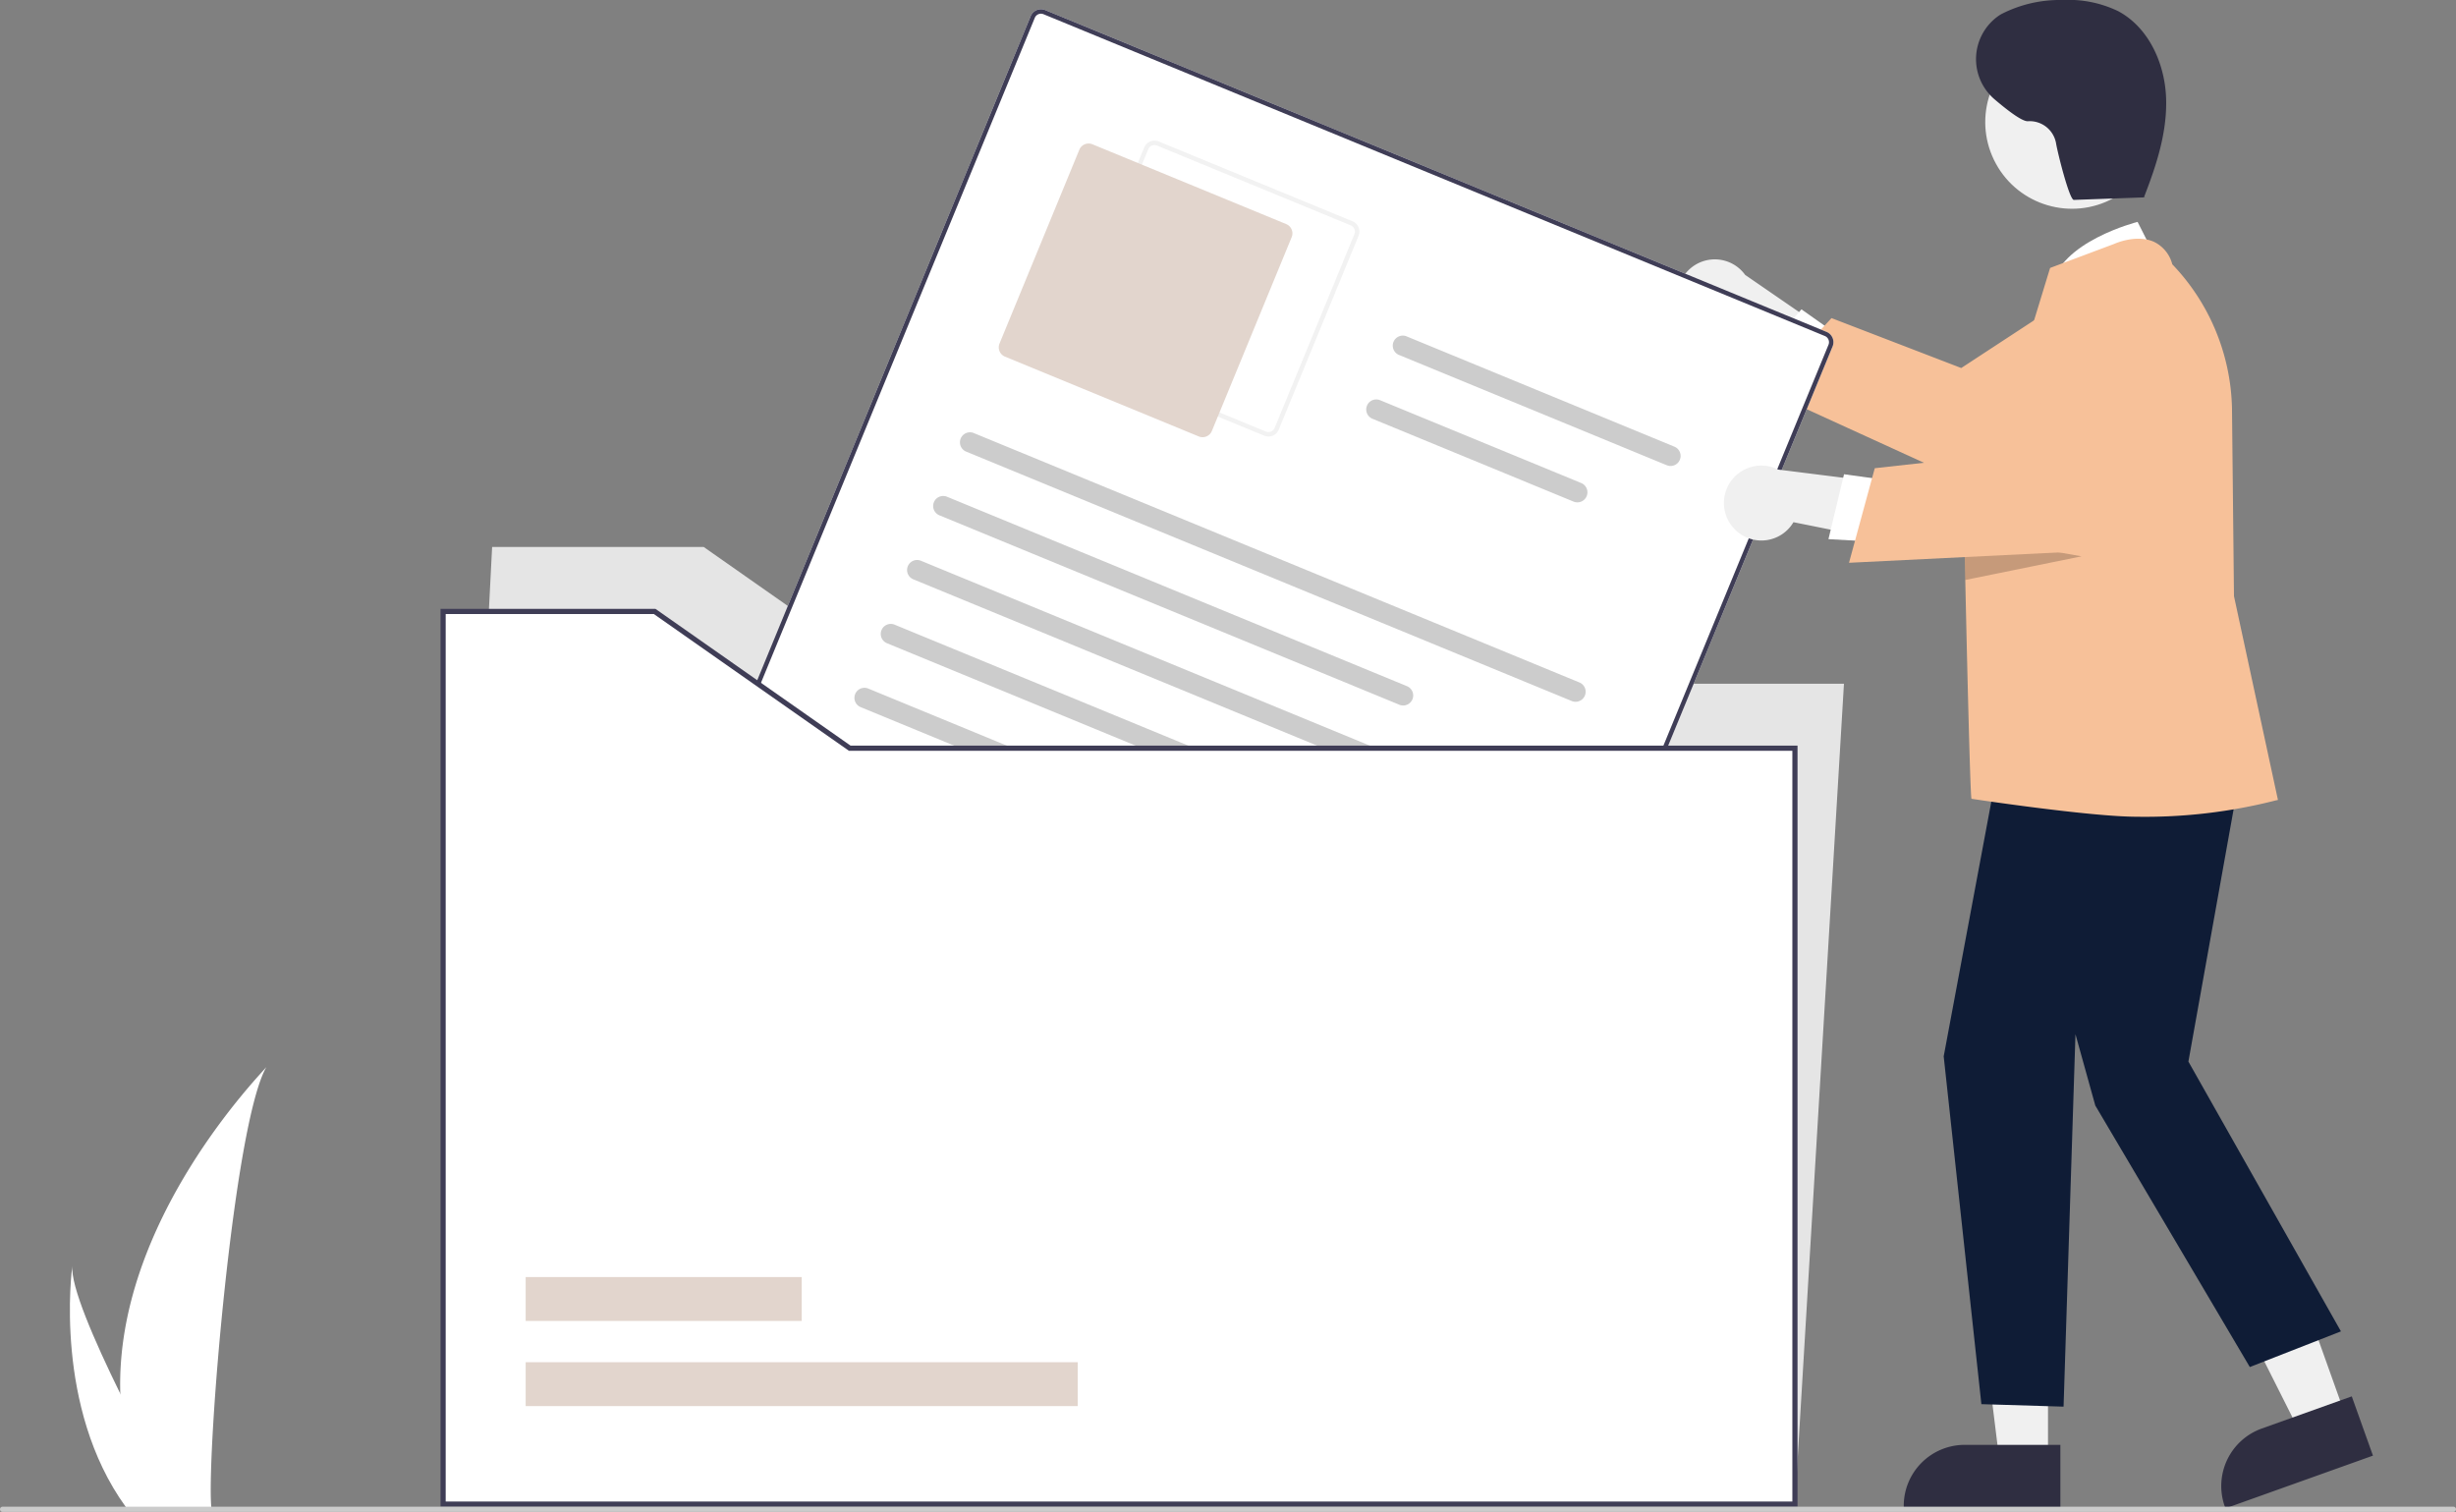 <svg id="undraw_filing_system_re_56h6" xmlns="http://www.w3.org/2000/svg" width="284.818" height="175.319"><rect width="100%" height="100%" fill="#808080" stroke="none"/><path id="Path_133" data-name="Path 133" d="M170.593 608.44a47.387 47.387 0 002.214 13.1c.03.1.063.2.1.294h8.261a10.852 10.852 0 01-.026-.294c-.551-6.332 2.6-44.414 6.393-51-.335.53-17.583 17.779-16.942 37.9z" transform="translate(-156.641 -446.814)" fill="#fff"/><path id="Path_134" data-name="Path 134" d="M157.558 675.535c.069.1.141.2.215.294h6.2c-.047-.084-.1-.182-.165-.294-1.024-1.848-4.054-7.372-6.867-13.1-3.022-6.155-5.8-12.543-5.563-14.855-.078.52-2.166 16.42 6.18 27.955z" transform="translate(-142.986 -500.81)" fill="#fff"/><path id="Path_834" data-name="Path 834" d="M774.524 263.544a4.315 4.315 0 006.3 2.037l11.961 9.595.74-7.934-11.472-7.895a4.338 4.338 0 00-7.525 4.2z" transform="translate(-579.672 -227.47)" fill="#f0f0f0"/><path id="Path_835" data-name="Path 835" d="M690.886 123.057l-4.464-3.154-5.064 5.85 5.89 3.491z" transform="translate(-477.51 -84.031)" fill="#fff"/><path id="Path_836" data-name="Path 836" d="M815.91 268.821l15.045 5.789 14.483-9.483a7.366 7.366 0 019.513 11.088l-.13.144-22.275 11.941-24.331-11.115z" transform="translate(-603.513 -231.934)" fill="#f7c199"/><path id="Path_837" data-name="Path 837" d="M328.529 323H171.76l5.684-111h24.533l22.623 15.856h109.614z" transform="translate(-120.373 -148.574)" fill="#e5e5e5"/><path id="Path_838" data-name="Path 838" d="M477.36 300.087l-90.611-37.316a1.294 1.294 0 01-.7-1.688l41.057-99.7a1.294 1.294 0 011.688-.7L519.4 198a1.294 1.294 0 01.7 1.688l-41.057 99.7a1.294 1.294 0 01-1.688.7z" transform="translate(-307.579 -159.514)" fill="#fff"/><path id="Path_839" data-name="Path 839" d="M477.36 300.087l-90.611-37.316a1.294 1.294 0 01-.7-1.688l41.057-99.7a1.294 1.294 0 011.688-.7L519.4 198a1.294 1.294 0 01.7 1.688l-41.057 99.7a1.294 1.294 0 01-1.688.7zm-48.766-138.924a.776.776 0 00-1.013.422l-41.057 99.7a.777.777 0 00.422 1.013l90.611 37.316a.777.777 0 001.013-.422l41.057-99.7a.777.777 0 00-.422-1.013z" transform="translate(-307.579 -159.514)" fill="#3f3d56"/><path id="Path_840" data-name="Path 840" d="M559.513 245.715l-22.473-9.255a1.294 1.294 0 01-.7-1.688l9.255-22.473a1.294 1.294 0 011.688-.7l22.473 9.255a1.294 1.294 0 01.7 1.688l-9.256 22.47a1.294 1.294 0 01-1.687.703zm-12.431-33.641a.776.776 0 00-1.013.422l-9.255 22.473a.777.777 0 00.422 1.013l22.473 9.255a.777.777 0 001.013-.422l9.255-22.473a.776.776 0 00-.422-1.013z" transform="translate(-412.906 -195.193)" fill="#f2f2f2"/><path id="Path_841" data-name="Path 841" d="M534.339 246.6l-22.473-9.255a1.165 1.165 0 01-.633-1.519l9.255-22.473a1.165 1.165 0 011.519-.633l22.473 9.255a1.165 1.165 0 01.633 1.519l-9.255 22.473a1.165 1.165 0 01-1.519.633z" transform="translate(-395.32 -195.989)" fill="#e2d5cd"/><path id="Path_842" data-name="Path 842" d="M567.016 355.7l-70.289-28.947a1.164 1.164 0 01.886-2.152l70.287 28.943a1.164 1.164 0 01-.886 2.152z" transform="translate(-384.71 -274.394)" fill="#ccc"/><path id="Path_843" data-name="Path 843" d="M539.839 373.477l-53.314-21.956a1.164 1.164 0 11.886-2.152l53.314 21.956a1.163 1.163 0 11-.886 2.152z" transform="translate(-377.56 -291.755)" fill="#ccc"/><path id="Path_844" data-name="Path 844" d="M695.58 302.092l-31.08-12.8a1.164 1.164 0 01.886-2.152l31.08 12.8a1.163 1.163 0 11-.886 2.152z" transform="translate(-502.289 -248.144)" fill="#ccc"/><path id="Path_845" data-name="Path 845" d="M677.621 323.67l-23.321-9.605a1.163 1.163 0 01.886-2.152l23.324 9.605a1.163 1.163 0 11-.886 2.152z" transform="translate(-495.139 -265.505)" fill="#ccc"/><path id="Path_846" data-name="Path 846" d="M546.612 405.241l-70.289-28.947a1.163 1.163 0 11.886-2.152l70.291 28.947a1.164 1.164 0 11-.886 2.152z" transform="translate(-370.41 -309.116)" fill="#ccc"/><path id="Path_847" data-name="Path 847" d="M519.435 423.023l-53.314-21.956a1.163 1.163 0 11.886-2.152l53.314 21.956a1.163 1.163 0 11-.886 2.152z" transform="translate(-363.26 -326.477)" fill="#ccc"/><path id="Path_848" data-name="Path 848" d="M526.208 454.786l-70.289-28.947a1.163 1.163 0 11.886-2.152l70.289 28.947a1.164 1.164 0 01-.886 2.152z" transform="translate(-356.111 -343.839)" fill="#ccc"/><path id="Path_849" data-name="Path 849" d="M516.006 479.558l-70.289-28.947a1.163 1.163 0 11.886-2.152l70.289 28.947a1.164 1.164 0 01-.886 2.152z" transform="translate(-348.961 -361.2)" fill="#ccc"/><path id="Path_850" data-name="Path 850" d="M566.632 535.525a25.33 25.33 0 004.217-.129 9.115 9.115 0 003.678-1.013 3.5 3.5 0 001.742-2.643 2.46 2.46 0 00-1.488-2.494 2.935 2.935 0 00-2.977.417 3.877 3.877 0 00-1.331 3.1 7.135 7.135 0 004.057 5.756c2.37 1.122 5.606.169 6.213-2.594.126-.575-.656-.774-.984-.405a2.609 2.609 0 003.642 3.724l-.881-.363a6.279 6.279 0 004.319 4.562 5.826 5.826 0 001.607.245 6.86 6.86 0 011.974.54l4.561 1.486c.671.219 1.1-.8.42-1.02l-4.13-1.346c-.688-.224-1.375-.455-2.065-.673a12.251 12.251 0 00-1.549-.163 5.172 5.172 0 01-4.045-3.783.558.558 0 00-.881-.363 1.51 1.51 0 11-2.1-2.17l-.984-.405c-.392 1.782-2.566 2.451-4.133 1.936a6.261 6.261 0 01-3.781-4.01 3.234 3.234 0 01.235-2.574 1.928 1.928 0 012.02-.989 1.383 1.383 0 011.182 1.517 2.474 2.474 0 01-1.378 1.874 8.942 8.942 0 01-3.263.781 23.58 23.58 0 01-3.762.107c-.7-.035-.846 1.06-.134 1.1z" transform="translate(-433.877 -417.717)" fill="#d6777b"/><path id="Path_851" data-name="Path 851" d="M328.529 252.856v87.659H171.76V237h24.533l22.621 15.856z" transform="translate(-120.373 -166.095)" fill="#fff"/><path id="Rectangle_185" data-name="Rectangle 185" transform="translate(60.961 157.966)" fill="#e2d5cd" d="M0 0h64.024v5.086H0z"/><path id="Rectangle_186" data-name="Rectangle 186" transform="translate(60.961 148.093)" fill="#e2d5cd" d="M0 0h32.012v5.086H0z"/><path id="Path_852" data-name="Path 852" d="M452.128 497.114H294.76V393h24.926l22.622 15.856h109.82zm-156.77-.6h156.171v-87.059h-109.41L319.5 393.6h-24.142z" transform="translate(-243.672 -322.394)" fill="#3f3d56"/><path id="Path_853" data-name="Path 853" d="M873.676 500.707l-5.3 1.9-9.837-19.558 7.829-2.8z" transform="translate(-601.68 -336.567)" fill="#f0f0f0"/><path id="Path_854" data-name="Path 854" d="M985.492 711.217l-.077-.216a7.078 7.078 0 014.278-9.037l10.447-3.734 2.457 6.874z" transform="translate(-727.409 -536.306)" fill="#2f2e41"/><path id="Path_855" data-name="Path 855" d="M774.375 515.274h-5.633l-2.68-21.728h8.314z" transform="translate(-536.873 -345.888)" fill="#f0f0f0"/><path id="Path_856" data-name="Path 856" d="M880.1 724.324h-18.163v-.23a7.07 7.07 0 017.07-7.07H880.1z" transform="translate(-641.162 -549.477)" fill="#2f2e41"/><path id="Path_857" data-name="Path 857" d="M931.7 247.847l-2.45-4.841s-9.127 2.287-9.956 7.576z" transform="translate(-681.358 -217.275)" fill="#fff"/><path id="Path_858" data-name="Path 858" d="M788.472 285.046l-6.662 37.179 17.69 31.285-10.568 4.135-17.92-30.326-2.3-8.271-1.379 43.191-9.531-.289-4.37-40.33 7.009-37.492z" transform="translate(-528.024 -199.122)" fill="#0f1c36"/><path id="Path_859" data-name="Path 859" d="M916.753 290.972l-.23-21.8a24.906 24.906 0 00-6.924-16.68 3.981 3.981 0 00-2.115-2.6c-2.027-.919-4.506.184-4.611.233l-7.437 2.788-.035.1c-.079.233-7.583 24.858-9.467 31.038-.268.887-.423 1.394-.423 1.394s.029 1.429.082 3.652c.166 7.641.56 24.663.717 25.377 0 0 13.737 2.082 19.177 2.082a61.3 61.3 0 0016.141-1.9l.225-.047z" transform="translate(-657.683 -221.845)" fill="#f7c199"/><circle id="Ellipse_94" data-name="Ellipse 94" cx="10.055" cy="10.055" r="10.055" transform="rotate(-28.663 133.187 -438.471)" fill="#f0f0f0"/><path id="Path_860" data-name="Path 860" d="M899.078 367.235l-13.486 2.742c-.052-2.222-.082-3.652-.082-3.652l.423-1.394z" transform="translate(-657.683 -302.723)" opacity=".2"/><path id="Path_861" data-name="Path 861" d="M793.771 345.106a4.315 4.315 0 006.527-1.086l15.033 3.02-2.991-7.386-13.817-1.735a4.338 4.338 0 00-4.752 7.187z" transform="translate(-592.314 -283.467)" fill="#f0f0f0"/><path id="Path_862" data-name="Path 862" d="M715.972 184.568l-5.415-.748-1.806 7.524 6.836.391z" transform="translate(-496.708 -128.825)" fill="#fff"/><path id="Path_863" data-name="Path 863" d="M843.7 290.2l16.022-1.778 8.5-15.081a7.366 7.366 0 0113.546 5.472l-.049.187-14.289 20.848-26.717 1.318z" transform="translate(-626.287 -235.905)" fill="#f7c199"/><path id="Path_864" data-name="Path 864" d="M909.65 179.882l-8.346.3c-.509.018-1.889-5.472-2.07-6.611a3.108 3.108 0 00-3.242-2.515c-.625.059-2.2-1.108-3.826-2.49a6.13 6.13 0 01.465-9.769q.139-.091.273-.166a14.851 14.851 0 017.091-1.63 13.26 13.26 0 016.463 1.3c3.509 1.885 5.376 6 5.54 9.985s-1.112 7.871-2.56 11.582" transform="translate(-660.804 -157)" fill="#2f2e41"/><path id="Path_865" data-name="Path 865" d="M408.519 741.6H124.3a.3.3 0 110-.6h284.219a.3.3 0 110 .6z" transform="translate(-124 -566.28)" fill="#cbcbcb"/></svg>